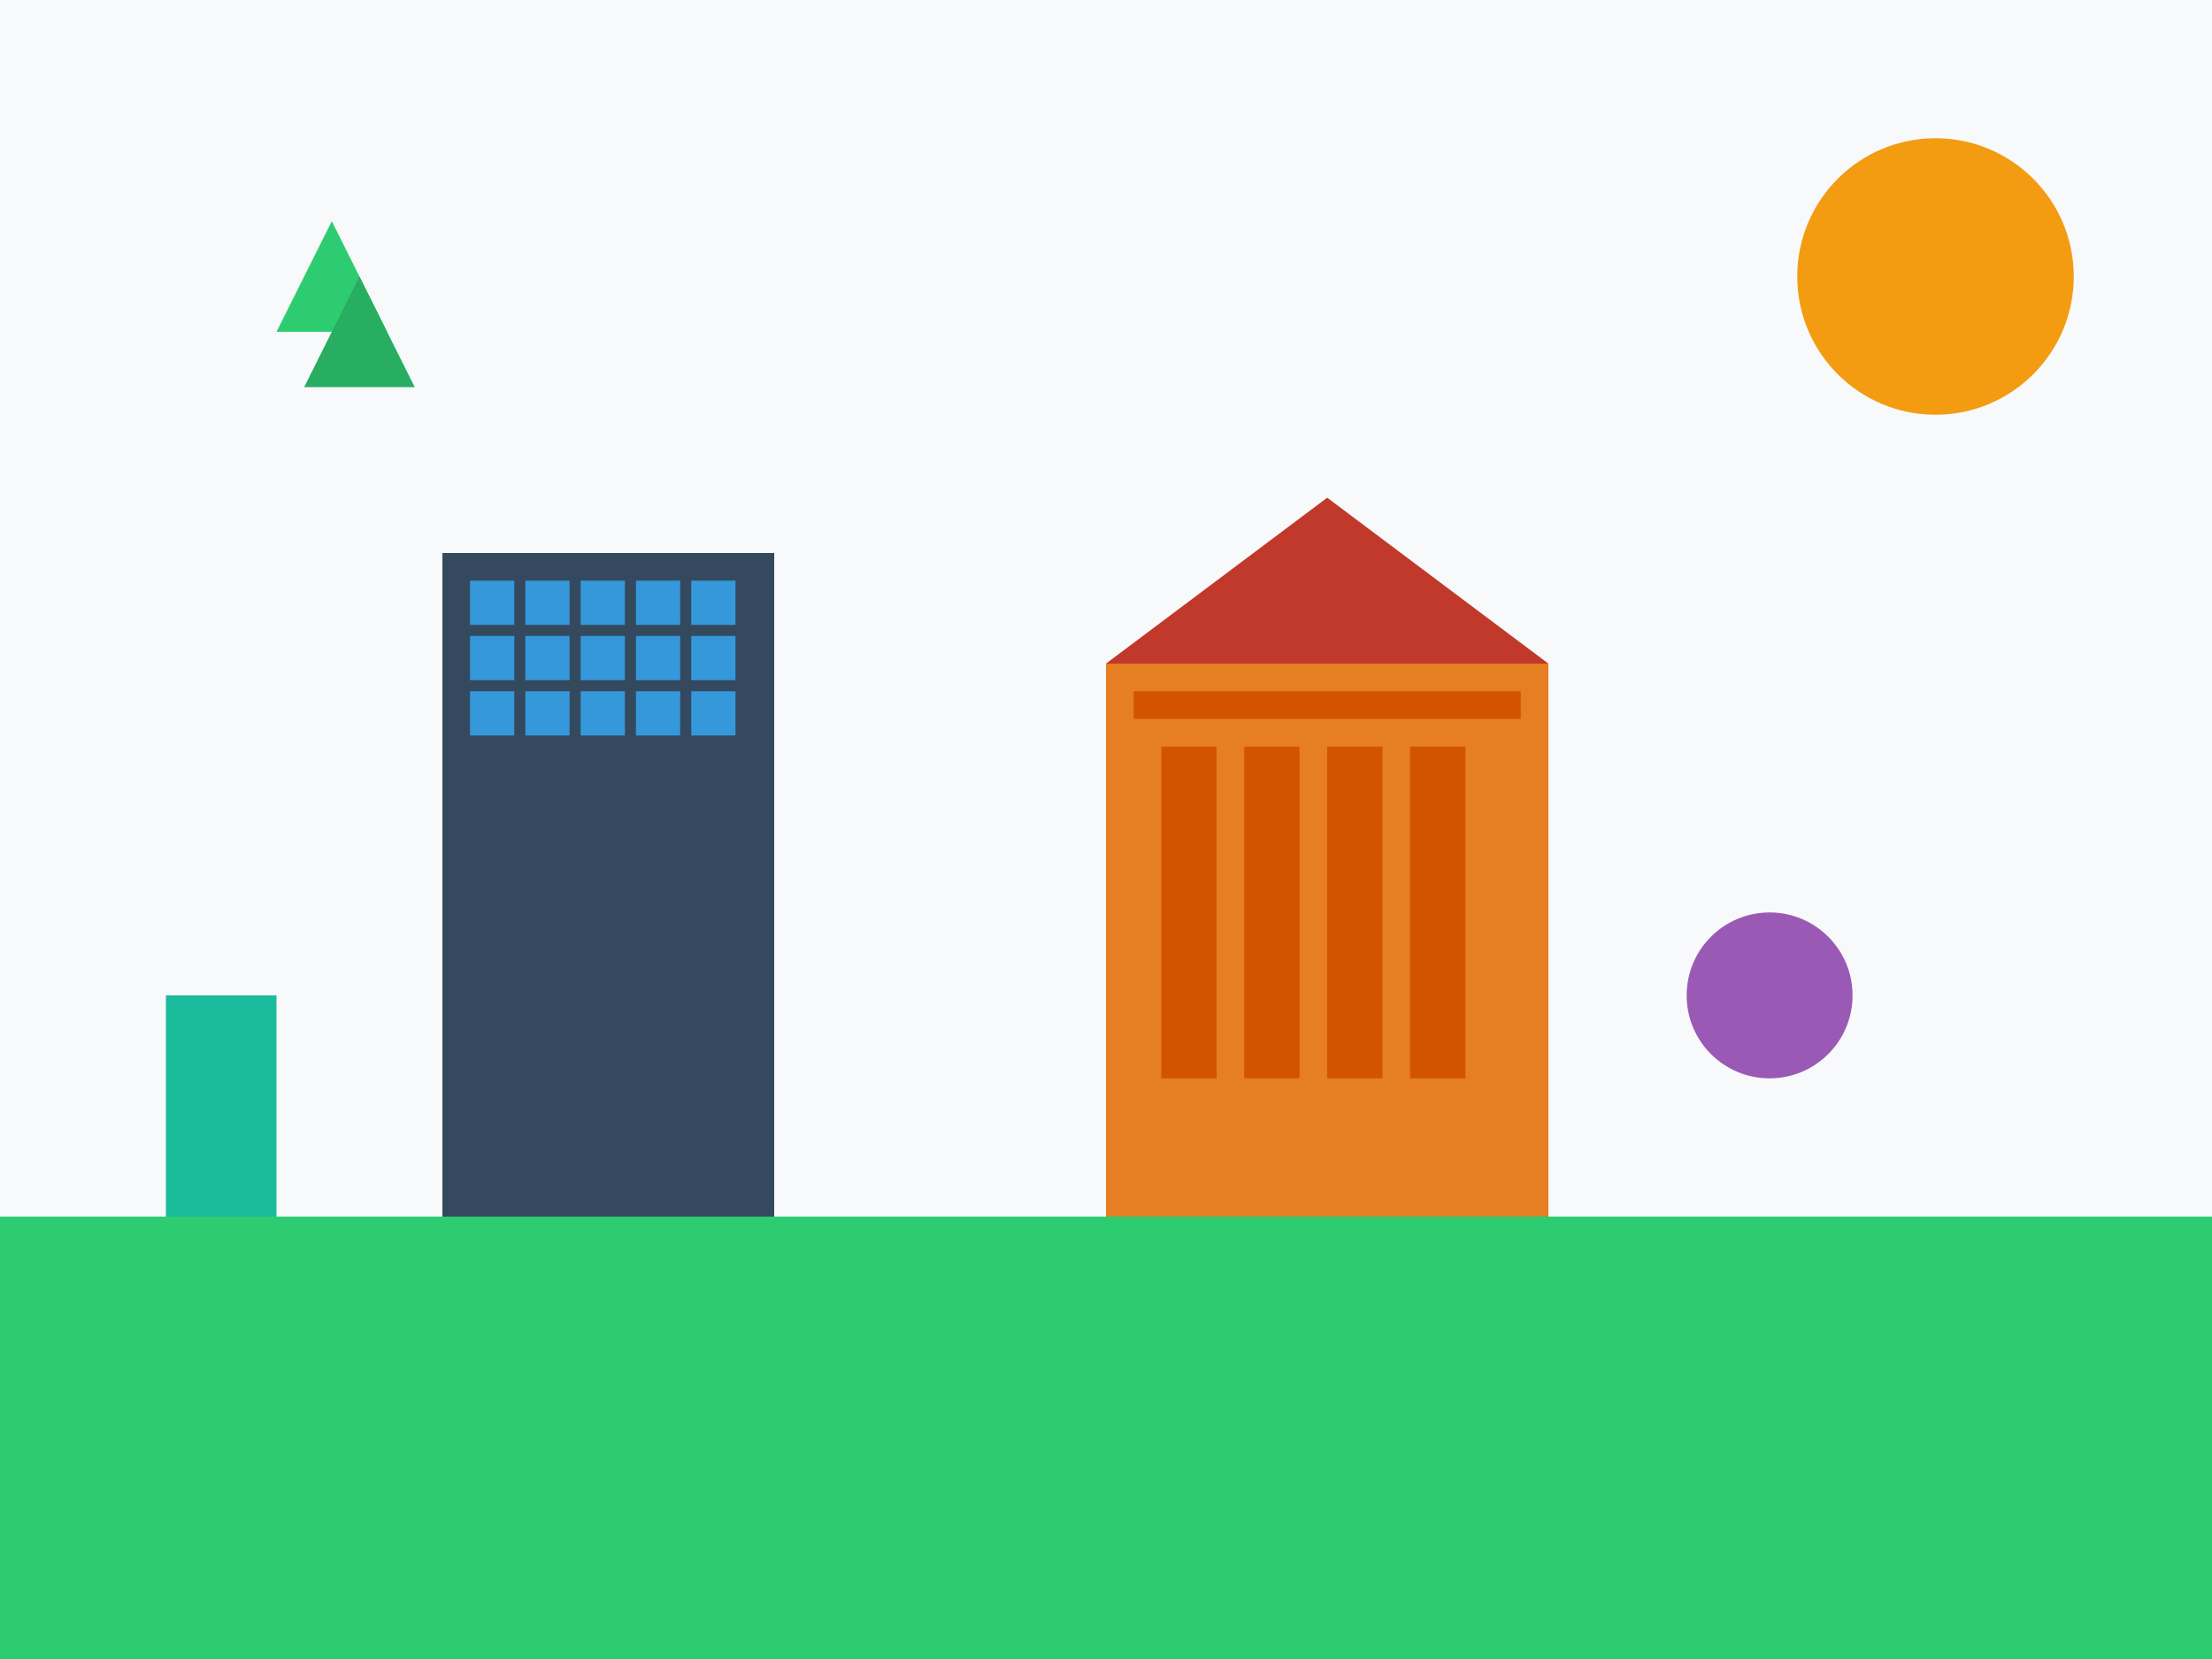 <svg width="400" height="300" viewBox="0 0 400 300" fill="none" xmlns="http://www.w3.org/2000/svg">
  <!-- Background -->
  <rect width="400" height="300" fill="#f8f9fa"/>
  
  <!-- Modern building -->
  <rect x="80" y="100" width="60" height="120" fill="#34495e"/>
  <rect x="85" y="105" width="8" height="8" fill="#3498db"/>
  <rect x="95" y="105" width="8" height="8" fill="#3498db"/>
  <rect x="105" y="105" width="8" height="8" fill="#3498db"/>
  <rect x="115" y="105" width="8" height="8" fill="#3498db"/>
  <rect x="125" y="105" width="8" height="8" fill="#3498db"/>
  
  <rect x="85" y="115" width="8" height="8" fill="#3498db"/>
  <rect x="95" y="115" width="8" height="8" fill="#3498db"/>
  <rect x="105" y="115" width="8" height="8" fill="#3498db"/>
  <rect x="115" y="115" width="8" height="8" fill="#3498db"/>
  <rect x="125" y="115" width="8" height="8" fill="#3498db"/>
  
  <rect x="85" y="125" width="8" height="8" fill="#3498db"/>
  <rect x="95" y="125" width="8" height="8" fill="#3498db"/>
  <rect x="105" y="125" width="8" height="8" fill="#3498db"/>
  <rect x="115" y="125" width="8" height="8" fill="#3498db"/>
  <rect x="125" y="125" width="8" height="8" fill="#3498db"/>
  
  <!-- Classical building -->
  <rect x="200" y="120" width="80" height="100" fill="#e67e22"/>
  <rect x="205" y="125" width="70" height="5" fill="#d35400"/>
  <rect x="210" y="135" width="10" height="60" fill="#d35400"/>
  <rect x="225" y="135" width="10" height="60" fill="#d35400"/>
  <rect x="240" y="135" width="10" height="60" fill="#d35400"/>
  <rect x="255" y="135" width="10" height="60" fill="#d35400"/>
  
  <!-- Triangular roof -->
  <polygon points="200,120 240,90 280,120" fill="#c0392b"/>
  
  <!-- Sky elements -->
  <circle cx="350" cy="50" r="25" fill="#f39c12"/>
  <polygon points="50,60 60,40 70,60" fill="#2ecc71"/>
  <polygon points="55,70 65,50 75,70" fill="#27ae60"/>
  
  <!-- Ground -->
  <rect x="0" y="220" width="400" height="80" fill="#2ecc71"/>
  
  <!-- Decorative elements -->
  <circle cx="320" cy="180" r="15" fill="#9b59b6"/>
  <rect x="30" y="180" width="20" height="40" fill="#1abc9c"/>
</svg>
